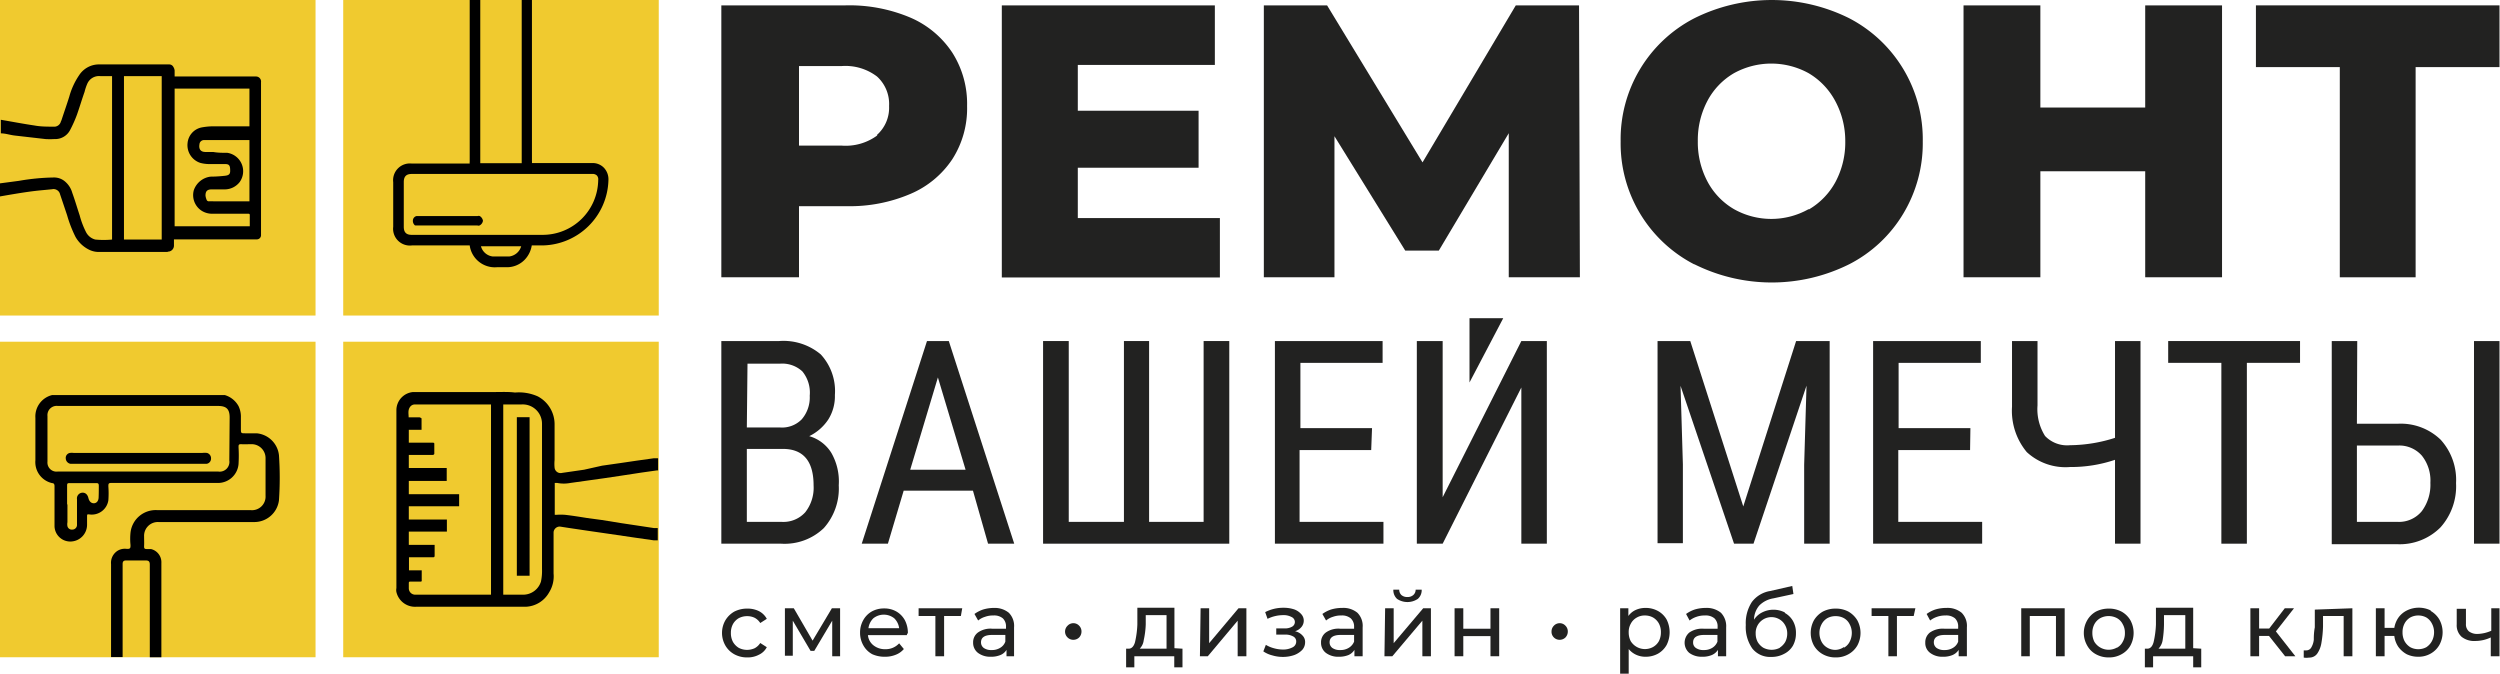 <?xml version="1.0" encoding="UTF-8"?> <svg xmlns="http://www.w3.org/2000/svg" viewBox="0 0 149.03 40.16"> <defs> <style>.cls-1{fill:#f0ca2f;}.cls-2{fill:#222221;}</style> </defs> <g id="Слой_2" data-name="Слой 2"> <g id="Слой_1-2" data-name="Слой 1"> <rect class="cls-1" y="20.37" width="18.81" height="18.81" transform="translate(39.18 20.37) rotate(90)"></rect> <path d="M16.63,27.14a1.47,1.47,0,0,0-1.33-1.31c-.23,0-.46,0-.69,0s-.25,0-.25-.25,0-.46,0-.69a1.46,1.46,0,0,0-.14-.68,1.38,1.38,0,0,0-.82-.66H3.11a1.31,1.31,0,0,0-1,1.36c0,.85,0,1.69,0,2.53a1.28,1.28,0,0,0,1,1.36c.11,0,.14.08.14.18s0,.22,0,.33c0,.69,0,1.38,0,2.07a.94.94,0,0,0,1,.9,1,1,0,0,0,.94-1c0-.16,0-.31,0-.47s0-.16.17-.14a1,1,0,0,0,1.1-.85,5.62,5.62,0,0,0,0-.82c0-.16,0-.22.22-.21h6.29a1.23,1.23,0,0,0,1.25-1.13,8.41,8.41,0,0,0,0-1c0-.13,0-.19.17-.18s.37,0,.56,0a.83.83,0,0,1,.88.86c0,.74,0,1.48,0,2.21a.81.81,0,0,1-.89.86h-.39c-1.73,0-3.46,0-5.18,0a1.51,1.51,0,0,0-1.59,1.34,3.67,3.67,0,0,0,0,.74c0,.17,0,.24-.22.23a.83.83,0,0,0-.53.1.85.85,0,0,0-.41.81v5.54h.69V33.62c0-.15.06-.21.21-.21q.58,0,1.17,0c.18,0,.24.07.24.24,0,.84,0,1.69,0,2.53v1.49h0v1.51h.69V33.57A.81.81,0,0,0,9,32.73H8.79c-.14,0-.21,0-.2-.18s0-.39,0-.58a.82.82,0,0,1,.86-.85h5.68a1.48,1.48,0,0,0,1.5-1.3A19.68,19.68,0,0,0,16.63,27.14ZM5.88,29.63c0,.22-.11.36-.27.37s-.29-.1-.34-.31-.18-.33-.36-.32a.34.34,0,0,0-.32.39c0,.42,0,.83,0,1.25,0,.1,0,.2,0,.3a.28.28,0,0,1-.27.26.27.27,0,0,1-.3-.2.66.66,0,0,1,0-.24V30.07H4c0-.37,0-.73,0-1.1,0-.13,0-.18.18-.17H5.71c.12,0,.18,0,.18.16S5.89,29.41,5.88,29.63Zm7.79-2.18a.58.58,0,0,1-.66.66H3.44a.54.54,0,0,1-.61-.59c0-.9,0-1.81,0-2.72a.55.55,0,0,1,.62-.6H13c.5,0,.69.19.69.69ZM12.34,27a1.27,1.27,0,0,0-.28,0H4.39a.83.83,0,0,0-.22,0,.3.3,0,0,0-.25.33.34.34,0,0,0,.29.32h8.1a.31.31,0,0,0,.27-.31A.33.33,0,0,0,12.34,27Z"></path> <rect class="cls-1" x="20.46" y="20.37" width="18.81" height="18.81"></rect> <path d="M29.55,23.37h-2.8c-.7,0-1.41,0-2.12,0a1.09,1.09,0,0,0-1,1.06v5.33h0v5.3a.58.58,0,0,0,0,.23,1.14,1.14,0,0,0,1.17.88c1.12,0,2.25,0,3.38,0s2.11,0,3.16,0a1.67,1.67,0,0,0,1.39-.85A1.81,1.81,0,0,0,33,34.19c0-.59,0-1.18,0-1.78,0-.23,0-.46,0-.69a.37.37,0,0,1,.38-.33l.58.09,1.08.16,1.31.19,1.5.22,1.12.16.24,0v-.73l-.22,0L38,31.33l-1-.15L35.89,31,35,30.88c-.44-.07-.87-.14-1.31-.19a3,3,0,0,0-.52,0l-.1,0v-1.9l.15,0a2.05,2.05,0,0,0,.78,0l1-.14L36,28.51l.94-.14,1.31-.2.92-.13h.06v-.72l-.27,0-1,.14-.95.14-1.12.16L34.82,28l-1.31.19a.36.36,0,0,1-.45-.31,2.36,2.36,0,0,1,0-.46c0-.7,0-1.39,0-2.09a1.88,1.88,0,0,0-1-1.7,2.76,2.76,0,0,0-1.36-.23C30.31,23.35,29.93,23.37,29.55,23.37ZM28.46,35.45H24.77a.38.38,0,0,1-.4-.38c0-.1,0-.19,0-.28s0-.13.13-.12l.55,0c.07,0,.1,0,.09-.1V34h-.76v-.78h1.41c.09,0,.12,0,.12-.12v-.62H24.37v-.79h2.27v-.72H24.37v-.79h3v-.72h-3v-.79h2.26V27.9H24.37v-.78h1.44a.12.12,0,0,0,.08-.06v-.57c0-.08,0-.1-.1-.1l-1.16,0-.26,0v-.77h.76v-.68s-.07-.05-.11-.06h-.66c0-.22-.06-.43.09-.63a.35.35,0,0,1,.28-.14h4.54V35.45Zm3.85-10.18c0,.73,0,1.45,0,2.17s0,1.42,0,2.13c0,.56,0,1.12,0,1.67v1.27c0,.46,0,.93,0,1.4a3.12,3.12,0,0,1-.06.75,1.11,1.11,0,0,1-1.1.79H30V24.11h1.09A1.15,1.15,0,0,1,32.31,25.27Zm-.74,9.05V24.87h-.76v9.45Z"></path> <rect class="cls-1" width="18.81" height="18.81" transform="translate(18.81 18.81) rotate(180)"></rect> <path d="M10,15a.36.36,0,0,0,.37-.35c0-.12,0-.24,0-.38h3.93c.34,0,.68,0,1,0a.25.25,0,0,0,.26-.27l0-1.58s0-.08,0-.12V6.91c0-.18,0-.37,0-.56,0-.48,0-1,0-1.45a.3.3,0,0,0-.3-.34l-.69,0H10.41c0-.12,0-.24,0-.36a.48.48,0,0,0-.07-.2.28.28,0,0,0-.25-.16l-1.26,0c-1,0-1.93,0-2.89,0a1.41,1.41,0,0,0-1.22.64,4.26,4.26,0,0,0-.59,1.28c-.14.45-.3.9-.45,1.36a.61.61,0,0,1-.05.12.41.41,0,0,1-.45.31c-.38,0-.76,0-1.13-.07-.68-.1-1.35-.23-2-.34v.81c.28,0,.55.1.83.13l1.83.21a4.61,4.61,0,0,0,.53,0,1,1,0,0,0,.94-.54,7.58,7.58,0,0,0,.41-.92c.16-.45.29-.9.45-1.35A3,3,0,0,1,5.2,5,.76.76,0,0,1,6,4.54h.68v9.74a5.22,5.22,0,0,1-1,0,.86.86,0,0,1-.55-.44,5,5,0,0,1-.38-1c-.15-.45-.28-.9-.44-1.34a1.37,1.37,0,0,0-.47-.71,1,1,0,0,0-.62-.21,13.21,13.21,0,0,0-2.09.2L0,10.93v.78c.57-.1,1.15-.2,1.72-.28s.93-.1,1.39-.15a.4.4,0,0,1,.47.3L4,12.83a7.48,7.48,0,0,0,.5,1.29,1.89,1.89,0,0,0,.8.76,1.3,1.3,0,0,0,.58.14H10Zm4.87-6.72V12H14.8l-2.09,0a2.09,2.09,0,0,0-.25,0,.14.14,0,0,1-.15-.11.86.86,0,0,1-.06-.23c0-.27.11-.36.34-.37l.82,0a1.13,1.13,0,0,0,.88-.44,1.11,1.11,0,0,0-.74-1.74c-.28,0-.56,0-.84-.05h-.46c-.29,0-.41-.17-.36-.46a.27.27,0,0,1,.27-.25l.57,0h2.16Zm0-3V7.53H12.68A3.93,3.93,0,0,0,12,7.6a1.05,1.05,0,0,0-.82.94,1.11,1.11,0,0,0,.76,1.17,2.1,2.1,0,0,0,.56.07l.92,0h0c.23,0,.29.08.3.31s0,.36-.33.39a7.89,7.89,0,0,1-.84.05,1.21,1.21,0,0,0-1,.82,1.11,1.11,0,0,0,.45,1.2,1.16,1.16,0,0,0,.7.19l2.07,0c.09,0,.13,0,.12.13v.62H10.41V5.28Zm-7.48,9V4.54H9.64v9.74Z"></path> <rect class="cls-1" x="20.46" width="18.81" height="18.81" transform="translate(20.46 39.27) rotate(-90)"></rect> <path d="M23.44,13.52a1,1,0,0,0,1.12,1.11H28a1.51,1.51,0,0,0,1.62,1.3h.59a1.47,1.47,0,0,0,1.08-.46,1.59,1.59,0,0,0,.41-.84h.66a4,4,0,0,0,3.91-3.89A1,1,0,0,0,36,10a.93.93,0,0,0-.69-.28H31.71a.59.59,0,0,0,0-.13V0H31.1q0,4.81,0,9.63v.1H28.63V0H28c0,3.22,0,6.43,0,9.65a.31.31,0,0,0,0,.1H24.55a1,1,0,0,0-1.11,1.11Zm6.91,1.77-.48,0-.49,0a.83.83,0,0,1-.71-.61h2.4A.85.85,0,0,1,30.35,15.29Zm-6.28-4.44c0-.33.15-.48.47-.48H35.3a.36.36,0,0,1,.28.09.34.34,0,0,1,.08.28A3.31,3.31,0,0,1,32.33,14H24.54c-.32,0-.47-.15-.47-.48Zm.69,2.59h.08l.19,0h3.43a.17.17,0,0,0,.13,0,.38.38,0,0,0,.2-.28.4.4,0,0,0-.19-.28.21.21,0,0,0-.13,0H24.83a.28.28,0,0,0-.21.21.35.35,0,0,0,.11.34Z"></path> <path class="cls-2" d="M54.27,1.05a5.68,5.68,0,0,1,2.5,2.09,5.67,5.67,0,0,1,.88,3.18,5.61,5.61,0,0,1-.88,3.17,5.64,5.64,0,0,1-2.5,2.07,9.17,9.17,0,0,1-3.82.73H47.63v4.24H43V.32h7.41A9.33,9.33,0,0,1,54.27,1.05Zm-2,7A2.17,2.17,0,0,0,53,6.32a2.21,2.21,0,0,0-.72-1.76,3.11,3.11,0,0,0-2.13-.62H47.63V8.68h2.54A3.17,3.17,0,0,0,52.3,8.07Z"></path> <path class="cls-2" d="M72.72,13v3.54h-13V.32H72.42V3.87H64.25V6.6h7.2V10h-7.2v3Z"></path> <path class="cls-2" d="M89.94,16.53l0-8.59-4.17,7h-2L79.55,8.12v8.41H75.34V.32h3.77L84.8,9.68,90.36.32h3.77l.05,16.21Z"></path> <path class="cls-2" d="M101,15.76a8.11,8.11,0,0,1-4.39-7.33A8.11,8.11,0,0,1,101,1.09a10.34,10.34,0,0,1,9.24,0,8.13,8.13,0,0,1,4.38,7.34,8.14,8.14,0,0,1-1.17,4.32,8,8,0,0,1-3.21,3,10.34,10.34,0,0,1-9.24,0Zm6.84-3.28a4.23,4.23,0,0,0,1.58-1.64A5,5,0,0,0,110,8.43,5,5,0,0,0,109.39,6a4.23,4.23,0,0,0-1.58-1.64,4.61,4.61,0,0,0-4.44,0A4.16,4.16,0,0,0,101.79,6a5,5,0,0,0-.58,2.42,5,5,0,0,0,.58,2.41,4.16,4.16,0,0,0,1.58,1.64,4.54,4.54,0,0,0,4.44,0Z"></path> <path class="cls-2" d="M132.46.32V16.53h-4.58V10.21h-6.25v6.32h-4.58V.32h4.58V6.41h6.25V.32Z"></path> <path class="cls-2" d="M149,4h-5V16.53h-4.52V4h-5V.32H149Z"></path> <path class="cls-2" d="M43,32.41V20.33h3.45a3.45,3.45,0,0,1,2.48.8,3.22,3.22,0,0,1,.84,2.42A2.61,2.61,0,0,1,49.38,25a2.86,2.86,0,0,1-1.14,1,2.29,2.29,0,0,1,1.32,1A3.43,3.43,0,0,1,50,28.93a3.55,3.55,0,0,1-.89,2.55,3.37,3.37,0,0,1-2.55.93Zm1.52-6.93h1.95A1.64,1.64,0,0,0,47.79,25a2,2,0,0,0,.48-1.41,2,2,0,0,0-.44-1.45,1.76,1.76,0,0,0-1.34-.46H44.56Zm0,1.28v4.35h2.08A1.75,1.75,0,0,0,48,30.54a2.36,2.36,0,0,0,.5-1.6c0-1.45-.61-2.18-1.84-2.18Z"></path> <path class="cls-2" d="M58,29.25H53.87l-.94,3.16H51.37l3.89-12.08h1.3l3.9,12.08H58.9ZM54.26,28h3.3l-1.65-5.5Z"></path> <path class="cls-2" d="M63.71,20.33V31.11H67V20.33H68.5V31.11h3.25V20.33h1.53V32.41H62.18V20.33Z"></path> <path class="cls-2" d="M81.74,26.83H77.47v4.28h5v1.3H76V20.33h6.42v1.3h-4.9v3.89h4.27Z"></path> <path class="cls-2" d="M90.69,20.33h1.52V32.41H90.69V23.1L86,32.41H84.46V20.33H86v9.31Z"></path> <path class="cls-2" d="M100.76,20.33l3.16,9.86,3.15-9.86h2V32.41h-1.52v-4.7l.14-4.72-3.16,9.42h-1.16L100.18,23l.14,4.68v4.7H98.81V20.33Z"></path> <path class="cls-2" d="M117.44,26.83h-4.28v4.28h5v1.3h-6.5V20.33h6.42v1.3h-4.9v3.89h4.28Z"></path> <path class="cls-2" d="M127.6,20.33V32.41h-1.52v-5a8.18,8.18,0,0,1-2.68.43,3.4,3.4,0,0,1-2.58-.89,3.85,3.85,0,0,1-.88-2.7V20.33h1.52v3.84a3,3,0,0,0,.45,1.82,1.82,1.82,0,0,0,1.49.55,8.94,8.94,0,0,0,2.68-.44V20.33Z"></path> <path class="cls-2" d="M137.11,21.63h-3.17V32.41h-1.52V21.63h-3.17v-1.3h7.86Z"></path> <path class="cls-2" d="M140.5,25.26h2.44a3.42,3.42,0,0,1,2.55.95,3.56,3.56,0,0,1,.92,2.59,3.67,3.67,0,0,1-.93,2.64,3.43,3.43,0,0,1-2.59,1H139V20.33h1.52Zm0,1.3v4.55h2.42a1.76,1.76,0,0,0,1.45-.64,2.64,2.64,0,0,0,.51-1.69,2.38,2.38,0,0,0-.51-1.62,1.79,1.79,0,0,0-1.44-.6ZM149,32.41h-1.52V20.33H149Z"></path> <polygon class="cls-2" points="87.6 18.97 87.6 22.8 89.61 18.97 87.6 18.97"></polygon> <path class="cls-2" d="M43.77,39a1.39,1.39,0,0,1-.53-.52,1.51,1.51,0,0,1,0-1.5,1.47,1.47,0,0,1,.53-.52,1.66,1.66,0,0,1,.78-.18,1.52,1.52,0,0,1,.69.15,1.1,1.1,0,0,1,.47.46l-.39.25a.89.89,0,0,0-.33-.31,1,1,0,0,0-.44-.1,1.07,1.07,0,0,0-.51.12.93.93,0,0,0-.35.36,1.08,1.08,0,0,0-.12.52,1.12,1.12,0,0,0,.12.53,1,1,0,0,0,.35.36,1.07,1.07,0,0,0,.51.12,1.09,1.09,0,0,0,.44-.1.89.89,0,0,0,.33-.31l.39.25a1,1,0,0,1-.47.45,1.41,1.41,0,0,1-.69.16A1.55,1.55,0,0,1,43.77,39Z"></path> <path class="cls-2" d="M50.08,36.26v2.86h-.47V37L48.54,38.8h-.22L47.26,37v2.09h-.47V36.26h.53l1.12,1.93,1.15-1.93Z"></path> <path class="cls-2" d="M54.06,37.86H51.74a.87.87,0,0,0,.33.61,1.09,1.09,0,0,0,.7.23,1.08,1.08,0,0,0,.83-.35l.28.34a1.2,1.2,0,0,1-.48.34,1.66,1.66,0,0,1-.64.12A1.79,1.79,0,0,1,52,39a1.33,1.33,0,0,1-.53-.52,1.51,1.51,0,0,1-.2-.76,1.49,1.49,0,0,1,.19-.75,1.34,1.34,0,0,1,.51-.52,1.5,1.5,0,0,1,.74-.18,1.43,1.43,0,0,1,.72.18,1.34,1.34,0,0,1,.51.52,1.62,1.62,0,0,1,.18.77S54.06,37.8,54.06,37.86Zm-2-1a1,1,0,0,0-.29.59h1.83a1,1,0,0,0-.29-.59,1,1,0,0,0-1.25,0Z"></path> <path class="cls-2" d="M57.28,36.72h-1v2.4h-.52v-2.4h-1v-.46h2.6Z"></path> <path class="cls-2" d="M60.14,36.53a1.11,1.11,0,0,1,.31.87v1.72H60v-.38a.76.76,0,0,1-.37.31,1.42,1.42,0,0,1-.57.1,1.21,1.21,0,0,1-.76-.23.75.75,0,0,1-.29-.61.72.72,0,0,1,.28-.6,1.29,1.29,0,0,1,.87-.23h.81v-.11a.66.66,0,0,0-.19-.51.81.81,0,0,0-.57-.17,1.36,1.36,0,0,0-.49.08,1.14,1.14,0,0,0-.41.22l-.22-.39a1.88,1.88,0,0,1,.53-.27,2.27,2.27,0,0,1,.65-.09A1.32,1.32,0,0,1,60.14,36.53Zm-.52,2.09a.7.7,0,0,0,.31-.37v-.4h-.79c-.44,0-.66.15-.66.44a.41.41,0,0,0,.17.34.76.76,0,0,0,.46.12A.92.92,0,0,0,59.62,38.62Z"></path> <path class="cls-2" d="M63.64,38a.48.48,0,0,1-.15-.36.49.49,0,0,1,.15-.34.47.47,0,0,1,.35-.15.46.46,0,0,1,.34.15.48.48,0,0,1,.14.34.51.51,0,0,1-.14.36.49.49,0,0,1-.34.14A.48.48,0,0,1,63.64,38Z"></path> <path class="cls-2" d="M70.49,38.67v1.11H70v-.66H67.62v.66h-.49V38.67h.15c.18,0,.31-.14.38-.39a5.57,5.57,0,0,0,.14-1.05l0-1h2.21v2.41Zm-2.31-.51a.87.87,0,0,1-.24.51h1.6v-2H68.3l0,.55A5.1,5.1,0,0,1,68.18,38.16Z"></path> <path class="cls-2" d="M71.57,36.26h.51v2.08l1.75-2.08h.47v2.86h-.52V37L72,39.12h-.47Z"></path> <path class="cls-2" d="M77.64,37.88a.54.54,0,0,1,.16.41.68.68,0,0,1-.17.45,1.29,1.29,0,0,1-.48.31,2.06,2.06,0,0,1-.68.11,2.16,2.16,0,0,1-.62-.09,1.65,1.65,0,0,1-.54-.24l.15-.39a1.8,1.8,0,0,0,.47.2,2,2,0,0,0,.54.08,1.19,1.19,0,0,0,.58-.13.38.38,0,0,0,.22-.34.33.33,0,0,0-.18-.31.94.94,0,0,0-.49-.11h-.52v-.37h.48a.85.85,0,0,0,.46-.1.32.32,0,0,0,.17-.28.33.33,0,0,0-.2-.3,1,1,0,0,0-.53-.11,2.12,2.12,0,0,0-.9.22l-.14-.4a2.34,2.34,0,0,1,1.1-.26,2,2,0,0,1,.61.09,1,1,0,0,1,.43.28.57.57,0,0,1,.16.4.59.59,0,0,1-.14.38.79.79,0,0,1-.38.25A.83.83,0,0,1,77.64,37.88Z"></path> <path class="cls-2" d="M80.92,36.53a1.11,1.11,0,0,1,.31.87v1.72h-.49v-.38a.78.78,0,0,1-.36.31,1.48,1.48,0,0,1-.57.1,1.22,1.22,0,0,1-.77-.23.75.75,0,0,1-.29-.61.72.72,0,0,1,.28-.6,1.29,1.29,0,0,1,.87-.23h.82v-.11a.66.66,0,0,0-.2-.51.81.81,0,0,0-.57-.17,1.36,1.36,0,0,0-.49.08,1.14,1.14,0,0,0-.41.22l-.22-.39a1.88,1.88,0,0,1,.53-.27,2.27,2.27,0,0,1,.65-.09A1.31,1.31,0,0,1,80.92,36.53Zm-.52,2.09a.77.77,0,0,0,.32-.37v-.4h-.8c-.44,0-.66.15-.66.44a.41.41,0,0,0,.17.34.76.76,0,0,0,.46.12A.92.92,0,0,0,80.4,38.62Z"></path> <path class="cls-2" d="M82.57,36.26h.51v2.08l1.76-2.08h.46v2.86h-.51V37L83,39.12h-.47Zm.71-.56a.71.71,0,0,1-.22-.55h.35a.44.44,0,0,0,.13.32.52.52,0,0,0,.36.12.51.51,0,0,0,.35-.12.42.42,0,0,0,.14-.32h.36a.69.69,0,0,1-.23.55,1.11,1.11,0,0,1-1.24,0Z"></path> <path class="cls-2" d="M86.71,36.26h.52v1.22h1.62V36.26h.52v2.86h-.52v-1.2H87.23v1.2h-.52Z"></path> <path class="cls-2" d="M92.63,38a.47.47,0,0,1-.14-.36.48.48,0,0,1,.14-.34.47.47,0,0,1,.35-.15.46.46,0,0,1,.34.15.48.48,0,0,1,.14.34.51.51,0,0,1-.14.36.49.49,0,0,1-.34.14A.48.48,0,0,1,92.63,38Z"></path> <path class="cls-2" d="M98.83,36.42a1.34,1.34,0,0,1,.52.51,1.69,1.69,0,0,1,0,1.52,1.37,1.37,0,0,1-.52.52,1.5,1.5,0,0,1-.74.18,1.31,1.31,0,0,1-.56-.12,1.22,1.22,0,0,1-.44-.34v1.47h-.51v-3.9h.49v.46a1.1,1.1,0,0,1,.44-.36,1.4,1.4,0,0,1,.58-.12A1.5,1.5,0,0,1,98.83,36.42Zm-.29,2.15a.91.91,0,0,0,.35-.35,1.15,1.15,0,0,0,.12-.53,1.08,1.08,0,0,0-.12-.52.93.93,0,0,0-.35-.36,1,1,0,0,0-.49-.12.92.92,0,0,0-.49.13.88.88,0,0,0-.34.35,1,1,0,0,0-.13.52,1.15,1.15,0,0,0,.12.53,1,1,0,0,0,1.33.35Z"></path> <path class="cls-2" d="M102.59,36.53a1.15,1.15,0,0,1,.31.87v1.72h-.49v-.38a.81.81,0,0,1-.37.31,1.42,1.42,0,0,1-.57.1,1.24,1.24,0,0,1-.77-.23.8.8,0,0,1,0-1.21,1.33,1.33,0,0,1,.87-.23h.82v-.11a.66.66,0,0,0-.19-.51.81.81,0,0,0-.57-.17,1.42,1.42,0,0,0-.5.08,1.34,1.34,0,0,0-.41.22l-.21-.39a1.88,1.88,0,0,1,.53-.27,2.27,2.27,0,0,1,.65-.09A1.34,1.34,0,0,1,102.59,36.53Zm-.52,2.09a.75.75,0,0,0,.31-.37v-.4h-.79c-.44,0-.66.15-.66.44a.38.38,0,0,0,.17.34.76.76,0,0,0,.46.12A.92.92,0,0,0,102.07,38.62Z"></path> <path class="cls-2" d="M106.4,36.54a1.28,1.28,0,0,1,.49.49,1.42,1.42,0,0,1,.17.72,1.5,1.5,0,0,1-.18.74,1.26,1.26,0,0,1-.53.49,1.55,1.55,0,0,1-.76.18,1.35,1.35,0,0,1-1.13-.5,2.22,2.22,0,0,1-.39-1.4,2.3,2.3,0,0,1,.36-1.37,1.7,1.7,0,0,1,1.1-.66l1.31-.3.07.48-1.2.26a1.52,1.52,0,0,0-.83.42,1.32,1.32,0,0,0-.32.85,1.24,1.24,0,0,1,.48-.43,1.49,1.49,0,0,1,1.36,0Zm-.31,2.07a1,1,0,0,0,.33-.34,1.06,1.06,0,0,0,.12-.5,1,1,0,0,0-.26-.69.94.94,0,0,0-1.62.69,1.06,1.06,0,0,0,.12.5,1,1,0,0,0,.33.34,1.06,1.06,0,0,0,1,0Z"></path> <path class="cls-2" d="M108.66,39a1.39,1.39,0,0,1-.53-.52,1.58,1.58,0,0,1,0-1.5,1.47,1.47,0,0,1,.53-.52,1.62,1.62,0,0,1,.77-.18,1.58,1.58,0,0,1,.76.18,1.47,1.47,0,0,1,.53.52,1.58,1.58,0,0,1,0,1.5,1.39,1.39,0,0,1-.53.52,1.48,1.48,0,0,1-.76.19A1.52,1.52,0,0,1,108.66,39Zm1.26-.39a.82.82,0,0,0,.34-.35,1.15,1.15,0,0,0,.13-.53,1.08,1.08,0,0,0-.13-.52.84.84,0,0,0-.34-.36,1,1,0,0,0-.49-.12,1,1,0,0,0-.5.12.91.91,0,0,0-.34.36,1.08,1.08,0,0,0-.13.52,1.15,1.15,0,0,0,.13.53.88.88,0,0,0,.34.35.93.93,0,0,0,.5.13A.92.92,0,0,0,109.92,38.57Z"></path> <path class="cls-2" d="M114.08,36.72h-1v2.4h-.51v-2.4h-1v-.46h2.61Z"></path> <path class="cls-2" d="M116.94,36.53a1.11,1.11,0,0,1,.31.87v1.72h-.49v-.38a.81.81,0,0,1-.37.31,1.42,1.42,0,0,1-.57.1,1.19,1.19,0,0,1-.76-.23.72.72,0,0,1-.29-.61.74.74,0,0,1,.27-.6,1.34,1.34,0,0,1,.88-.23h.81v-.11a.66.66,0,0,0-.19-.51.81.81,0,0,0-.57-.17,1.45,1.45,0,0,0-.5.08,1.34,1.34,0,0,0-.41.22l-.21-.39a1.88,1.88,0,0,1,.53-.27,2.27,2.27,0,0,1,.65-.09A1.32,1.32,0,0,1,116.94,36.53Zm-.52,2.09a.7.7,0,0,0,.31-.37v-.4h-.79c-.44,0-.66.15-.66.44a.41.41,0,0,0,.17.34.76.76,0,0,0,.46.12A.92.92,0,0,0,116.42,38.62Z"></path> <path class="cls-2" d="M123.08,36.26v2.86h-.52v-2.4H121v2.4h-.51V36.26Z"></path> <path class="cls-2" d="M124.94,39a1.3,1.3,0,0,1-.52-.52,1.51,1.51,0,0,1,0-1.5,1.37,1.37,0,0,1,.52-.52,1.65,1.65,0,0,1,.77-.18,1.58,1.58,0,0,1,.76.18,1.39,1.39,0,0,1,.53.52,1.58,1.58,0,0,1,0,1.5,1.33,1.33,0,0,1-.53.52,1.48,1.48,0,0,1-.76.19A1.54,1.54,0,0,1,124.94,39Zm1.26-.39a.82.82,0,0,0,.34-.35,1,1,0,0,0,.13-.53,1,1,0,0,0-.13-.52.84.84,0,0,0-.34-.36,1.06,1.06,0,0,0-1,0,.93.93,0,0,0-.35.36,1.08,1.08,0,0,0-.12.52,1.15,1.15,0,0,0,.12.53,1,1,0,0,0,1.33.35Z"></path> <path class="cls-2" d="M131.22,38.67v1.11h-.48v-.66h-2.39v.66h-.49V38.67H128c.19,0,.31-.14.38-.39a5.57,5.57,0,0,0,.14-1.05l0-1h2.22v2.41Zm-2.3-.51a.94.94,0,0,1-.25.51h1.6v-2H129l0,.55A6.5,6.5,0,0,1,128.92,38.16Z"></path> <path class="cls-2" d="M135.26,37.91h-.59v1.21h-.52V36.26h.52v1.21h.6l.93-1.21h.55l-1.08,1.38,1.16,1.48h-.61Z"></path> <path class="cls-2" d="M140.23,36.26v2.86h-.52v-2.4h-1.23l0,.63a6.93,6.93,0,0,1-.1,1,1.55,1.55,0,0,1-.25.62.57.57,0,0,1-.48.23,1,1,0,0,1-.32,0l0-.43h.14a.34.34,0,0,0,.32-.19,1.14,1.14,0,0,0,.14-.44c0-.17,0-.42.06-.74l0-1.06Z"></path> <path class="cls-2" d="M144.9,36.42a1.44,1.44,0,0,1,.52.52,1.58,1.58,0,0,1,0,1.5,1.37,1.37,0,0,1-.52.52,1.43,1.43,0,0,1-.74.19,1.58,1.58,0,0,1-.69-.15,1.52,1.52,0,0,1-.5-.44,1.46,1.46,0,0,1-.24-.65h-.58v1.21h-.52V36.26h.52v1.17h.58a1.48,1.48,0,0,1,.25-.62,1.36,1.36,0,0,1,.5-.42,1.61,1.61,0,0,1,1.42,0Zm-.26,2.16a1,1,0,0,0,.33-.36,1.12,1.12,0,0,0,.13-.53,1.08,1.08,0,0,0-.13-.52.89.89,0,0,0-.33-.36,1,1,0,0,0-.48-.12,1,1,0,0,0-.48.12.91.91,0,0,0-.34.36,1.08,1.08,0,0,0-.12.52,1.12,1.12,0,0,0,.12.53,1,1,0,0,0,.34.36,1,1,0,0,0,.48.12A1,1,0,0,0,144.64,38.58Z"></path> <path class="cls-2" d="M149,36.26v2.86h-.52V38a2.17,2.17,0,0,1-.92.21,1.2,1.2,0,0,1-.82-.25.92.92,0,0,1-.29-.74v-.93H147v.9a.55.55,0,0,0,.18.45.82.82,0,0,0,.52.15,2.16,2.16,0,0,0,.81-.19V36.26Z"></path> </g> </g> </svg> 